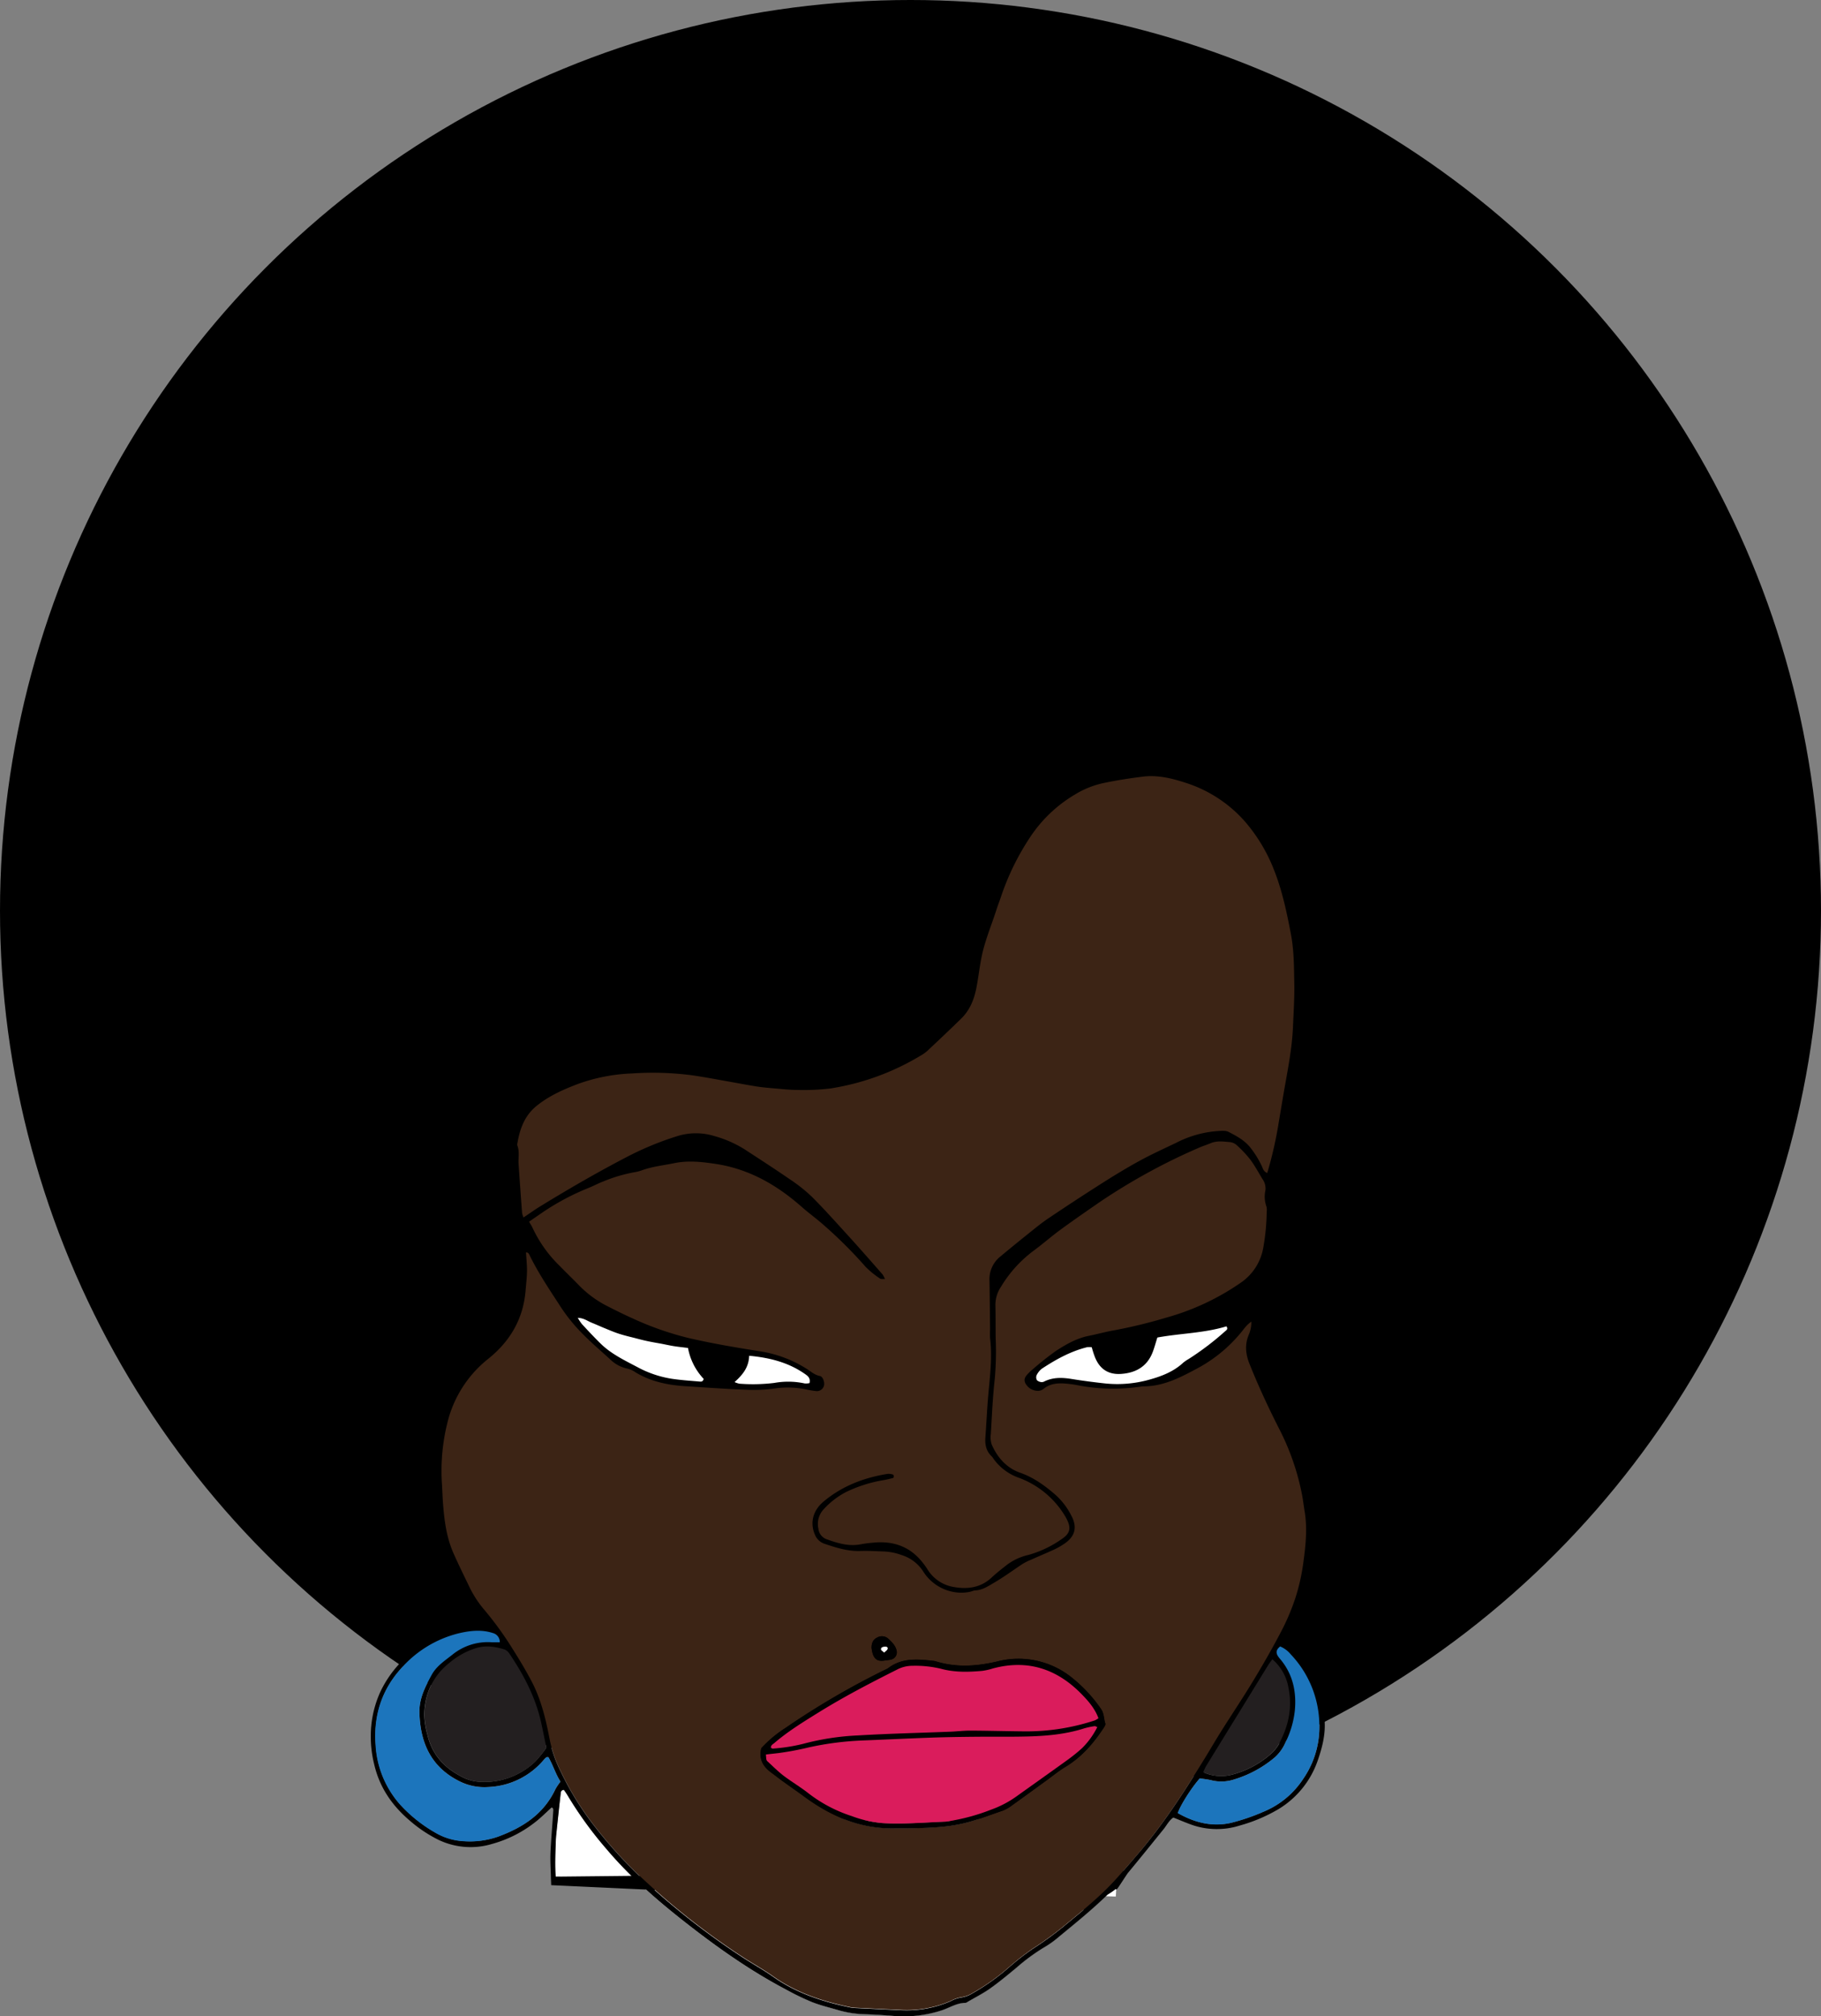 <svg xmlns="http://www.w3.org/2000/svg" viewBox="0 0 679.44 752.07"><rect x="0" y="0" width="679.44" height="752.07" fill="#808080" stroke="none"/><defs><style>.cls-1{fill:#fff;}.cls-2{fill:#3c2415;}.cls-3{fill:#1c75bc;}.cls-4{fill:#231f20;}.cls-5{fill:#da1c5c;}</style></defs><g id="Layer_2" data-name="Layer 2"><g id="Layer_1-2" data-name="Layer 1"><circle cx="339.72" cy="339.72" r="339.72"></circle><path class="cls-1" d="M207.29,700c-.23-4-.11-7.87,0-11.8,0-1.23.08-2.45.2-3.67q.79-7.69,1.66-15.39c.07-.61.05-1.41,1.22-1.5.46.68,1,1.43,1.49,2.24a141.6,141.6,0,0,0,14.35,19.76c8,9.52,17.28,17.75,26.94,25.45,12.54,10,25.57,19.37,39.81,26.89a97.67,97.67,0,0,0,9.9,4.75c3.28,1.29,6.74,2.11,10.12,3.1a38.85,38.85,0,0,0,9.65,1.45c3.53.12,7.06.34,10.58.62a45.71,45.71,0,0,0,18.1-2.07c2.94-1,5.61-2.83,8.87-2.79a1.62,1.62,0,0,0,.73-.34c2.82-1.64,5.76-3.1,8.41-5,3.44-2.43,6.68-5.14,9.92-7.82a72.91,72.91,0,0,1,10.17-7.48,34.87,34.87,0,0,0,5-3.49c6.89-5.75,13.93-11.32,20.26-17.71.43-.43.86-1.11,1.81-.48-.05.85-.08,1.8-.17,2.73"></path><path d="M421.62,697.79c.1-.93-5.13,7.81-5.08,7-1-.63-1.38,0-1.81.48-6.33,6.39-13.37,12-20.26,17.71a34.87,34.87,0,0,1-5,3.49,72.91,72.91,0,0,0-10.17,7.48c-3.24,2.68-6.48,5.39-9.92,7.82-2.65,1.88-5.59,3.34-8.41,5a1.62,1.62,0,0,1-.73.34c-3.26,0-5.93,1.82-8.87,2.79a45.71,45.71,0,0,1-18.1,2.07c-3.52-.28-7.05-.5-10.58-.62a38.85,38.85,0,0,1-9.65-1.45c-3.38-1-6.84-1.81-10.12-3.1A97.67,97.67,0,0,1,293,742c-14.24-7.52-27.27-16.91-39.81-26.89-9.66-7.7-18.9-15.93-26.94-25.45a141.6,141.6,0,0,1-14.35-19.76c-.47-.81-1-1.56-1.49-2.24-1.17.09-1.15.89-1.22,1.5q-.87,7.7-1.66,15.39c-.12,1.22-.16,2.44-.2,3.67-.15,3.93-.27,7.85,0,11.8m-1.68,3.18c0-1-.08-1.9-.1-2.85-.06-3.12-.29-6.25-.15-9.36.22-5,.69-10,1-15.06,0-.62.29-1.37-.58-1.72-2,1.81-3.9,3.74-6,5.38a45.6,45.6,0,0,1-16.25,8.24,27.74,27.74,0,0,1-19.84-1.48,49.88,49.88,0,0,1-10.83-7.22c-6.6-5.6-11.3-12.39-13.28-21a42,42,0,0,1-1.27-10.07,39.81,39.81,0,0,1,3.57-17,41.69,41.69,0,0,1,11.52-14.56c7.91-6.43,16.64-10.12,26.93-9.82.6,0,1.37.34,1.86-.71-.5-.67-1-1.43-1.59-2.15a49.88,49.88,0,0,1-5.95-8.76c-2.47-5-5-10-7.29-15a43.23,43.23,0,0,1-2.32-7.37c-1.42-5.7-1.45-11.57-1.88-17.4a80,80,0,0,1,1.59-23.11,46.1,46.1,0,0,1,15.89-26.38,43.55,43.55,0,0,0,4.8-4.4c3-3.35,5.84-6.85,7.21-11.24a38,38,0,0,0,2-11.62c0-5.16.05-10.35-.5-15.47-.92-8.65-1.71-17.31-2.25-26a4.66,4.66,0,0,0-.22-1.6c-1.14-2.61-.74-5.33-.72-8.05a20.46,20.46,0,0,1,5.16-13.4,27.89,27.89,0,0,1,7.53-6.16,66.83,66.83,0,0,1,25.7-8.65,94.43,94.43,0,0,1,14.63-.93c5.69.15,11.43.09,17.06,1.26,2.25.47,4.5,1,6.77,1.39,3.61.64,7.27,1.06,10.85,1.8,6.43,1.33,13,1.52,19.46,2,8.39.58,16.48-1.23,24.47-3.63,5.62-1.69,10.84-4.35,16.15-6.77a34.51,34.51,0,0,0,7.42-5c3.15-2.58,6.1-5.42,9.05-8.24,4.13-4,6.95-8.66,7.6-14.49.28-2.43.68-4.84,1.1-7.25a98.67,98.67,0,0,1,4.29-14.87c3.28-9.65,6.49-19.3,11.63-28.21a59.82,59.82,0,0,1,18.86-20.51,39.16,39.16,0,0,1,7.62-3.84c5.76-2.25,11.84-3.11,17.89-3.88a35.29,35.29,0,0,1,10.16.07c19.1,3.27,32.68,14,40.87,31.45,5,10.55,7.47,21.84,8.94,33.34,1.52,12,.24,23.9-.22,35.85a2.73,2.73,0,0,1-.05.4c-1,5.62-2,11.24-2.93,16.86-1.7,10.05-3,20.16-5.73,30-.69,2.54-1.39,5.28-.27,8a5.27,5.27,0,0,1,.11,2c-.06,3.12-.08,6.25-.25,9.37-.39,6.92-.74,13.84-1.35,20.73a31,31,0,0,1-1.81,8.73c-1.18,2.91-1.85,5.93-2.81,8.89-.49,1.54-.79,3.16-1.34,4.69a12.75,12.75,0,0,0,.28,9.54,210.31,210.31,0,0,0,8.69,19.32,108.31,108.31,0,0,1,6.25,13.26c2.63,7,4.92,14.11,5.82,21.6a82,82,0,0,1-.68,23.15,60.91,60.91,0,0,1-3.58,13.78c-1.52,3.63-3.22,7.19-4.83,10.79-.32.7-.58,1.43-.82,2a7.71,7.71,0,0,0,.73.78c9.41,7.32,13.78,17.2,14.78,28.84.46,5.3-.83,10.27-2.52,15.17a34.13,34.13,0,0,1-14.85,18.3,59.59,59.59,0,0,1-14.24,6,28.3,28.3,0,0,1-18.42-.44c-2.14-.79-4.25-1.69-6.4-2.54-1.69,1.2-2.51,3-3.69,4.43-4.28,5.28-8.54,10.58-12.88,15.81-1.25,1.51-3.44,3.32-3.68,5.3-3.46,3.69-10.36,5.64-10.72,9M466.89,493c-2,1.32-3,3.13-4.32,4.62a54.06,54.06,0,0,1-15.36,12.61c-6.48,3.43-13,7-20.63,7a2.73,2.73,0,0,0-.4,0,69.6,69.6,0,0,1-24.34-.45c-1.33-.25-2.68-.44-4-.56-3-.27-6-.14-8.52,1.92a3.4,3.4,0,0,1-2.22.76,5.35,5.35,0,0,1-4.62-2.89c-.87-1.84.57-3,1.7-4.2a11.84,11.84,0,0,1,.92-.81A109.47,109.47,0,0,1,394,504c3.75-2.42,7.67-4.66,12.17-5.55,3.19-.64,6.33-1.53,9.54-2.08a186.76,186.76,0,0,0,19.38-4.72A91.87,91.87,0,0,0,463,478.51a19.9,19.9,0,0,0,8.28-13,81.15,81.15,0,0,0,1.27-13.38,5,5,0,0,0-.11-2,10.79,10.79,0,0,1-.36-6,6,6,0,0,0-1.13-4.23c-1.47-2.43-2.83-4.95-4.52-7.23a43.08,43.08,0,0,0-5-5.33,4.51,4.51,0,0,0-2.54-1.19c-2.41-.2-4.86-.61-7.24.4-1.49.63-3.07,1.1-4.55,1.77A227.1,227.1,0,0,0,410,448.61c-4.8,3.33-9.61,6.64-14.32,10.09-3.4,2.48-6.56,5.28-9.95,7.78A46.65,46.65,0,0,0,373.47,480a12.18,12.18,0,0,0-2.13,6.87c.13,4.21,0,8.43.11,12.64a114.81,114.81,0,0,1-.36,15.06c-.77,6.75-1,13.55-1.45,20.33a8.92,8.92,0,0,0,.31,4c2.13,4.89,5.43,8.73,10.65,10.56s9.33,4.9,13.35,8.41a26.34,26.34,0,0,1,5.64,7.43c2.45,4.46,1.53,8-2.8,10.81a26.84,26.84,0,0,1-3.56,2c-2.84,1.3-5.73,2.5-8.58,3.78a21.72,21.72,0,0,0-3.27,1.64c-3.49,2.32-6.86,4.8-10.51,6.93-2.26,1.32-4.29,2.74-7,2.88-.8,0-1.57.48-2.37.59a16.26,16.26,0,0,1-3.61.25,17,17,0,0,1-13.55-8,14.71,14.71,0,0,0-7.92-6,21.88,21.88,0,0,0-6.76-1.37c-2.85-.08-5.71-.29-8.56-.18-4.73.19-9.1-1.19-13.49-2.67a5.91,5.91,0,0,1-3.67-3.55c-1.84-4.27-.68-8.85,3.17-12.11,6.95-5.88,15.12-9,24-10.43a5.28,5.28,0,0,1,1.95.24c.17,0,.36.42.38.65s-.15.61-.31.65c-1.17.31-2.36.6-3.55.8a51.26,51.26,0,0,0-13.94,4.42,30,30,0,0,0-8.36,6.43,8,8,0,0,0-2,7.2,4.7,4.7,0,0,0,3.09,4c4.11,1.47,8.26,2.75,12.73,1.88,1.6-.31,3.23-.48,4.86-.63,7.25-.67,13.41,1.42,18.06,7.24A27.32,27.32,0,0,1,346,585.3a14.16,14.16,0,0,0,9.87,6.64c5.09.91,10,.29,14.07-3.49,1.79-1.66,3.72-3.18,5.64-4.69a21,21,0,0,1,8.07-3.77,40,40,0,0,0,12.43-5.9c3.4-2.23,3.66-4.31,1.65-8-.13-.23-.26-.47-.41-.7a33.68,33.68,0,0,0-16.91-14.09,19.8,19.8,0,0,1-9.67-7.1,5.52,5.52,0,0,0-.74-1c-2.07-2-2.55-4.37-2.35-7.08.35-4.75.57-9.5.95-14.24.61-7.58,1.74-15.13.8-22.76a29.52,29.52,0,0,1,0-3.26c-.07-6.11-.11-12.21-.23-18.31a10.79,10.79,0,0,1,4.11-8.92q5.16-4.29,10.41-8.5c2.44-1.95,4.85-3.95,7.44-5.69q10-6.71,20.12-13.17c4.59-2.91,9.24-5.74,14-8.34,4.41-2.41,9-4.49,13.54-6.66a40.08,40.08,0,0,1,15.58-4.41c1.33-.06,2.89-.26,4,.31,3,1.55,6,3.13,8.19,5.92a35.19,35.19,0,0,1,4.26,6.92c.41.9.68,2,2,2.49a145.65,145.65,0,0,0,4-17.15c.7-4.16,1.38-8.31,2.09-12.46,1.43-8.31,3.16-16.57,3.51-25,.22-5.29.58-10.6.49-15.89-.11-6.24-.09-12.48-1.28-18.68-1.56-8.15-3.25-16.22-6.34-24a61.85,61.85,0,0,0-10.91-18.05A49.5,49.5,0,0,0,442,291.89c-5.08-1.65-10.26-2.85-15.62-2.19-4.85.6-9.7,1.35-14.48,2.35A33.88,33.88,0,0,0,401,296.42,51.35,51.35,0,0,0,384.54,312a94.54,94.54,0,0,0-10.88,21.83c-.58,1.81-1.3,3.58-1.88,5.39-1.9,5.95-4.39,11.72-5.61,17.87-.74,3.73-1.16,7.52-1.88,11.26-.83,4.33-2.42,8.38-5.64,11.53C354.47,384,350.22,388,346,392a14.34,14.34,0,0,1-2.66,1.88,92.77,92.77,0,0,1-33.5,12.18,82.68,82.68,0,0,1-12.2.56c-3,0-6-.35-9-.6-2.17-.18-4.34-.37-6.48-.71-3.89-.63-7.75-1.38-11.63-2.06s-7.76-1.4-11.65-2a113.21,113.21,0,0,0-23.2-.78,66.38,66.38,0,0,0-20.32,4c-5.47,2.1-10.8,4.47-15.37,8.24-4.37,3.6-6.11,8.51-7,13.86a1.55,1.55,0,0,0,0,.8c.87,2.25.29,4.57.45,6.86q.63,9.15,1.31,18.29a8.21,8.21,0,0,0,.53,1.67c2.2-1.47,4.16-2.88,6.22-4.14,10.89-6.68,22-13.07,33.3-18.93a114.14,114.14,0,0,1,17.72-7.23,23.28,23.28,0,0,1,14-.06,42.63,42.63,0,0,1,11.17,4.89c5.68,3.72,11.39,7.4,17,11.25a59.44,59.44,0,0,1,8.28,6.59c4.8,4.81,9.33,9.88,13.9,14.91,4.19,4.62,8.3,9.31,12.41,14a8.54,8.54,0,0,1,.84,1.7c-.86-.08-1.49.06-1.83-.2a33.56,33.56,0,0,1-5.34-4.34,167.64,167.64,0,0,0-16.49-16.37c-2.37-2-4.9-3.88-7.24-5.94-9.35-8.26-19.8-14.28-32.34-16.15-5.12-.76-10.21-1.32-15.39-.25-4,.82-8.06,1.23-11.92,2.62a14.68,14.68,0,0,1-2.75.73,56.64,56.64,0,0,0-11.71,3.44c-1.91.72-3.7,1.71-5.59,2.46a91,91,0,0,0-17.91,9.65l-4.24,2.92c.52.91,1,1.57,1.3,2.29a48.2,48.2,0,0,0,10.12,14.2c2.27,2.34,4.63,4.6,6.91,6.94a39.93,39.93,0,0,0,10,7.61c3.37,1.78,6.77,3.48,10.25,5a115.14,115.14,0,0,0,20.73,7.29c8.74,2,17.58,3.54,26.44,4.94A45.53,45.53,0,0,1,301,510.52c1.57,1,3,2.34,5,2.71,1.07.2,1.77,2.2,1.53,3.46a2.72,2.72,0,0,1-3,2.15,34.39,34.39,0,0,1-3.61-.6,34,34,0,0,0-11.34-.43,57.36,57.36,0,0,1-10.56.56c-7.88-.3-15.75-.85-23.61-1.37-6.44-.43-12.64-1.76-18.26-5.16a8.67,8.67,0,0,0-2.95-1.36,12.94,12.94,0,0,1-6.68-3.66c-3.64-3.28-7.37-6.47-10.75-10a62.84,62.84,0,0,1-7.39-9.2c-4.06-6.26-8.27-12.45-11.59-19.17-.28-.56-.43-1.33-1.47-1.34.13,2.31.4,4.6.37,6.89,0,2.44-.33,4.88-.52,7.31C195.28,492,190.34,500.37,182,507a43.51,43.51,0,0,0-15.14,23.61A74.24,74.24,0,0,0,164.83,554c.12,2,.18,4.08.32,6.11.49,6.66,1.29,13.28,4,19.46,1.82,4.1,3.82,8.11,5.75,12.16a39.48,39.48,0,0,0,5.74,8.88A124.91,124.91,0,0,1,191.4,615.5c2.47,3.89,4.86,7.86,7,12,3.47,6.69,5.21,14,6.61,21.34a47.6,47.6,0,0,0,4.14,11.9,109,109,0,0,0,12.6,20.43,169.94,169.94,0,0,0,15.74,17.62,276.24,276.24,0,0,0,39.59,31.34c3.75,2.46,7.7,4.62,11.36,7.21,8.73,6.19,18.61,9.37,28.93,11.5a13.69,13.69,0,0,0,2,.2c5.7.28,11.41.57,17.11.82a40.9,40.9,0,0,0,18.28-3.42,12.88,12.88,0,0,1,3.82-1.33,10.67,10.67,0,0,0,4.16-1.51,81.59,81.59,0,0,0,13.92-9.91,92.3,92.3,0,0,1,8.69-6.75,124.47,124.47,0,0,0,11.53-8.37c6.71-5.54,13.52-11,19.37-17.44,3-3.33,5.92-6.75,8.83-10.16,9.1-10.69,16.7-22.44,24-34.36,2.21-3.58,4.32-7.23,6.56-10.8,3.91-6.21,8-12.3,11.8-18.58,3.59-5.92,7.06-11.94,10.27-18.07a83.37,83.37,0,0,0,5.47-12.71,75,75,0,0,0,3-13.09c.87-6.31,1.62-12.68.6-19.08-.34-2.14-.57-4.3-1-6.43a91.64,91.64,0,0,0-8.65-24.93c-4-7.88-7.71-15.89-11-24.1-1.41-3.54-1.81-7.07-.3-10.71A11.88,11.88,0,0,0,466.89,493ZM204.61,655.45c-.42,0-.59,0-.67,0a6.25,6.25,0,0,0-.89.81,28.55,28.55,0,0,1-20.94,10.32,20.68,20.68,0,0,1-10.61-2.12c-10.66-5.28-14.68-14.31-15-25.53-.17-5.23,2.12-9.73,4.56-14.17,1.83-3.34,4.93-5.34,7.8-7.62a20.94,20.94,0,0,1,14.81-4.58c.9.06,1.81,0,2.83,0a3.45,3.45,0,0,0-2.6-3.46c-4.32-1.4-8.66-.88-12.88.14a42,42,0,0,0-21.51,13.33c-7.13,8-10.11,17.6-9.31,28.24a36.61,36.61,0,0,0,9.08,22.22,54,54,0,0,0,13,10.44,23.3,23.3,0,0,0,10.81,3.3,32,32,0,0,0,12.83-1.71c9.2-3.4,17-8.42,21.35-17.71a23.43,23.43,0,0,1,1.87-2.79C207.3,661.72,206.3,658.35,204.61,655.45Zm-.75-3.54c-.67-3.23-1.28-6.29-2-9.33-2.1-9.43-6.48-17.81-11.85-25.73a4,4,0,0,0-1.78-1.56c-3.4-1-6.82-1.59-10.4-.6a28.53,28.53,0,0,0-10.27,5.63c-6.17,4.9-9,11.44-9.3,19.09a30.84,30.84,0,0,0,1.19,7.62c1.6,7.08,5.87,12.06,12.24,15.42a16.2,16.2,0,0,0,6.51,2.14,27.38,27.38,0,0,0,21.6-7.61A45.58,45.58,0,0,0,203.86,651.91Zm273.79-37.75c-1.6,1.25-1.65,2.44-.68,3.74.41.54.85,1.06,1.27,1.59,4.26,5.44,5.53,11.74,4.92,18.43A35.27,35.27,0,0,1,479.62,650a15.9,15.9,0,0,1-4,5.55,42.51,42.51,0,0,1-14.93,8.14,15.37,15.37,0,0,1-8.43.44c-1.55-.4-3.16-.55-4.58-.78-3,3.37-7.31,10.1-8.21,12.95,6.18,3.51,12.7,5.23,19.84,3.64a76.64,76.64,0,0,0,12.3-4.22,32.4,32.4,0,0,0,14.77-12.37,33.93,33.93,0,0,0,5.89-18,38.73,38.73,0,0,0-10.59-28.22A10.18,10.18,0,0,0,477.65,614.16Zm-28.74,46.9a16.26,16.26,0,0,0,10.49,1,35.19,35.19,0,0,0,14.34-7.4,15.35,15.35,0,0,0,3.61-4.34c3.5-6.52,5-13.45,3.44-20.83a17.92,17.92,0,0,0-6-10.55c-.61.87-1.19,1.59-1.67,2.37q-5,8.12-10,16.27-6.51,10.56-13,21.13C449.65,659.37,449.37,660.11,448.91,661.06ZM407.32,502.53a8.45,8.45,0,0,0-1.76,0c-6.16,1.52-11.62,4.55-16.85,8a6.85,6.85,0,0,0-2,2.48,2.14,2.14,0,0,0,.16,1.86,2.93,2.93,0,0,0,1.76.69,2.24,2.24,0,0,0,1.15-.34c3.23-1.52,6.56-1.39,10-.84,4.16.68,8.34,1.22,12.53,1.67a44.18,44.18,0,0,0,16.16-1.33c4.7-1.27,9.34-3,13-6.45a15,15,0,0,1,2-1.35,106.09,106.09,0,0,0,13.61-10.35c.43-.39,1.18-.79.47-1.82-8.38,2.56-17.25,2.6-25.77,4.17-.61,1.93-1.07,3.63-1.68,5.27-2.05,5.53-6.36,8-11.95,8.31-4.93.31-8.2-2.08-9.88-6.85C407.94,504.65,407.66,503.62,407.32,502.53Zm-150.62.29c-2-.27-3.77-.46-5.5-.74s-3.46-.65-5.2-1-3.46-.65-5.18-1-3.43-.84-5.14-1.29-3.43-.87-5.1-1.42-3.3-1.26-4.93-1.93-3.24-1.41-4.88-2.06-2.94-1.76-5.2-1.82a21,21,0,0,0,1.58,2.36c2.22,2.39,4.44,4.77,6.76,7.06,4,4,9.07,6.39,14,9A39.79,39.79,0,0,0,251,514.34c3.35.47,6.75.7,10.13,1,.46,0,1.13.22,1.46-1A22.84,22.84,0,0,1,256.7,502.82Zm22.82,2.9c-.12,4.3-2.4,7.1-5.45,9.82a8.62,8.62,0,0,0,1.81.6,66.45,66.45,0,0,0,13-.28,29.2,29.2,0,0,1,11.33.18,6,6,0,0,0,1.83-.12c.44-1.89-.65-2.68-1.8-3.47C294.15,508.23,287.28,506.45,279.52,505.72Z"></path><path class="cls-2" d="M466.89,493a11.88,11.88,0,0,1-1,5c-1.51,3.64-1.11,7.17.3,10.71,3.28,8.21,7,16.22,11,24.1a91.64,91.64,0,0,1,8.65,24.93c.4,2.13.63,4.29,1,6.43,1,6.4.27,12.77-.6,19.08a75,75,0,0,1-3,13.09,83.37,83.37,0,0,1-5.47,12.71c-3.21,6.13-6.68,12.15-10.27,18.07-3.8,6.28-7.89,12.37-11.8,18.58-2.24,3.57-4.35,7.22-6.56,10.8-7.35,11.92-14.95,23.67-24,34.36-2.91,3.41-5.82,6.83-8.83,10.16-5.85,6.48-12.66,11.9-19.37,17.44a124.47,124.47,0,0,1-11.53,8.37,92.3,92.3,0,0,0-8.69,6.75,81.59,81.59,0,0,1-13.92,9.91,10.67,10.67,0,0,1-4.16,1.51,12.88,12.88,0,0,0-3.82,1.33,40.9,40.9,0,0,1-18.28,3.42c-5.7-.25-11.41-.54-17.11-.82a13.69,13.69,0,0,1-2-.2c-10.32-2.13-20.2-5.31-28.93-11.5-3.66-2.59-7.61-4.75-11.36-7.21a276.24,276.24,0,0,1-39.59-31.34,169.94,169.94,0,0,1-15.74-17.62,109,109,0,0,1-12.6-20.43,47.6,47.6,0,0,1-4.14-11.9c-1.4-7.36-3.14-14.65-6.61-21.34-2.13-4.09-4.52-8.06-7-12a124.91,124.91,0,0,0-10.73-14.87,39.48,39.48,0,0,1-5.74-8.88c-1.93-4-3.93-8.06-5.75-12.16-2.74-6.18-3.54-12.8-4-19.46-.14-2-.2-4.07-.32-6.11a74.24,74.24,0,0,1,2.07-23.45A43.51,43.51,0,0,1,182,507c8.3-6.59,13.24-15,14.11-25.64.19-2.43.49-4.87.52-7.31,0-2.29-.24-4.58-.37-6.89,1,0,1.19.78,1.47,1.34,3.32,6.72,7.53,12.91,11.59,19.17a62.84,62.84,0,0,0,7.39,9.2c3.38,3.52,7.11,6.71,10.75,10a12.94,12.94,0,0,0,6.68,3.66,8.67,8.67,0,0,1,2.95,1.36c5.62,3.4,11.82,4.73,18.26,5.16,7.86.52,15.73,1.07,23.61,1.37a57.36,57.36,0,0,0,10.56-.56,34,34,0,0,1,11.34.43,34.39,34.39,0,0,0,3.61.6,2.72,2.72,0,0,0,3-2.15c.24-1.26-.46-3.26-1.53-3.46-2-.37-3.39-1.7-5-2.71A45.53,45.53,0,0,0,283.17,504c-8.86-1.4-17.7-2.9-26.44-4.94A115.14,115.14,0,0,1,236,491.77c-3.48-1.56-6.88-3.26-10.25-5a39.93,39.93,0,0,1-10-7.61c-2.28-2.34-4.64-4.6-6.91-6.94A48.2,48.2,0,0,1,198.7,458c-.32-.72-.78-1.38-1.3-2.29l4.24-2.92a91,91,0,0,1,17.91-9.65c1.89-.75,3.68-1.74,5.59-2.46a56.64,56.64,0,0,1,11.71-3.44,14.68,14.68,0,0,0,2.75-.73c3.86-1.39,7.94-1.8,11.92-2.62,5.18-1.07,10.27-.51,15.39.25,12.54,1.87,23,7.89,32.34,16.15,2.34,2.06,4.87,3.91,7.24,5.94A167.64,167.64,0,0,1,323,472.58a33.56,33.56,0,0,0,5.34,4.34c.34.26,1,.12,1.83.2a8.54,8.54,0,0,0-.84-1.7c-4.11-4.68-8.22-9.37-12.41-14-4.57-5-9.1-10.1-13.9-14.91a59.44,59.44,0,0,0-8.28-6.59c-5.59-3.85-11.3-7.53-17-11.25a42.63,42.63,0,0,0-11.17-4.89,23.28,23.28,0,0,0-14,.06,114.14,114.14,0,0,0-17.72,7.23c-11.35,5.86-22.41,12.25-33.3,18.93-2.06,1.26-4,2.67-6.22,4.14a8.21,8.21,0,0,1-.53-1.67q-.69-9.14-1.31-18.29c-.16-2.29.42-4.61-.45-6.86a1.55,1.55,0,0,1,0-.8c.9-5.35,2.64-10.26,7-13.86,4.57-3.77,9.9-6.14,15.37-8.24a66.38,66.38,0,0,1,20.32-4,113.21,113.21,0,0,1,23.2.78c3.89.59,7.77,1.31,11.65,2s7.74,1.43,11.63,2.06c2.14.34,4.31.53,6.48.71,3,.25,6,.61,9,.6a82.68,82.68,0,0,0,12.2-.56,92.77,92.77,0,0,0,33.5-12.18A14.34,14.34,0,0,0,346,392c4.26-4,8.51-8,12.69-12.1,3.22-3.15,4.81-7.2,5.64-11.53.72-3.74,1.14-7.53,1.88-11.26,1.22-6.15,3.71-11.92,5.61-17.87.58-1.81,1.3-3.58,1.88-5.39A94.54,94.54,0,0,1,384.54,312,51.35,51.35,0,0,1,401,296.42a33.88,33.88,0,0,1,10.94-4.37c4.78-1,9.63-1.75,14.48-2.35,5.36-.66,10.54.54,15.62,2.19a49.5,49.5,0,0,1,22.35,14.42,61.85,61.85,0,0,1,10.91,18.05c3.09,7.76,4.78,15.83,6.34,24,1.19,6.2,1.17,12.44,1.28,18.68.09,5.29-.27,10.6-.49,15.89-.35,8.45-2.08,16.71-3.51,25-.71,4.15-1.39,8.3-2.09,12.46a145.65,145.65,0,0,1-4,17.15c-1.35-.51-1.62-1.59-2-2.49a35.19,35.19,0,0,0-4.26-6.92c-2.18-2.79-5.2-4.37-8.19-5.92-1.09-.57-2.65-.37-4-.31a40.08,40.08,0,0,0-15.58,4.41c-4.54,2.17-9.13,4.25-13.54,6.66-4.76,2.6-9.41,5.43-14,8.34q-10.14,6.45-20.12,13.17c-2.59,1.74-5,3.74-7.44,5.69q-5.25,4.2-10.41,8.5a10.79,10.79,0,0,0-4.11,8.92c.12,6.1.16,12.2.23,18.31a29.52,29.52,0,0,0,0,3.26c.94,7.63-.19,15.18-.8,22.76-.38,4.74-.6,9.49-.95,14.24-.2,2.71.28,5.13,2.35,7.08a5.52,5.52,0,0,1,.74,1,19.8,19.8,0,0,0,9.67,7.1,33.68,33.68,0,0,1,16.91,14.09c.15.23.28.47.41.7,2,3.68,1.75,5.76-1.65,8a40,40,0,0,1-12.43,5.9,21,21,0,0,0-8.07,3.77c-1.92,1.51-3.85,3-5.64,4.69-4.07,3.78-9,4.4-14.07,3.49A14.16,14.16,0,0,1,346,585.3a27.32,27.32,0,0,0-1.92-2.64c-4.65-5.82-10.81-7.91-18.06-7.24-1.63.15-3.26.32-4.86.63-4.47.87-8.62-.41-12.73-1.88a4.7,4.7,0,0,1-3.09-4,8,8,0,0,1,2-7.2,30,30,0,0,1,8.36-6.43,51.26,51.26,0,0,1,13.94-4.42c1.19-.2,2.38-.49,3.55-.8.16,0,.32-.43.31-.65s-.21-.61-.38-.65a5.28,5.28,0,0,0-1.95-.24c-8.88,1.44-17.05,4.55-24,10.43-3.85,3.26-5,7.84-3.17,12.11a5.91,5.91,0,0,0,3.67,3.55c4.39,1.48,8.76,2.86,13.49,2.67,2.85-.11,5.71.1,8.56.18a21.88,21.88,0,0,1,6.76,1.37,14.71,14.71,0,0,1,7.92,6,17,17,0,0,0,13.55,8,16.26,16.26,0,0,0,3.61-.25c.8-.11,1.57-.55,2.37-.59,2.7-.14,4.73-1.56,7-2.88,3.65-2.13,7-4.61,10.51-6.93a21.72,21.72,0,0,1,3.27-1.64c2.85-1.28,5.74-2.48,8.58-3.78a26.84,26.84,0,0,0,3.56-2c4.33-2.81,5.25-6.35,2.8-10.81a26.34,26.34,0,0,0-5.64-7.43c-4-3.51-8.26-6.63-13.35-8.41s-8.52-5.67-10.65-10.56a8.92,8.92,0,0,1-.31-4c.41-6.78.68-13.58,1.45-20.33a114.81,114.81,0,0,0,.36-15.06c-.08-4.21,0-8.43-.11-12.64a12.18,12.18,0,0,1,2.13-6.87,46.65,46.65,0,0,1,12.26-13.47c3.39-2.5,6.55-5.3,9.95-7.78,4.71-3.45,9.52-6.76,14.32-10.09a227.1,227.1,0,0,1,37.11-20.37c1.48-.67,3.06-1.14,4.55-1.77,2.38-1,4.83-.6,7.24-.4a4.51,4.51,0,0,1,2.54,1.19,43.08,43.08,0,0,1,5,5.33c1.69,2.28,3.05,4.8,4.52,7.23a6,6,0,0,1,1.13,4.23,10.79,10.79,0,0,0,.36,6,5,5,0,0,1,.11,2,81.15,81.15,0,0,1-1.27,13.38,19.9,19.9,0,0,1-8.28,13,91.87,91.87,0,0,1-27.88,13.1,186.76,186.76,0,0,1-19.38,4.72c-3.21.55-6.35,1.44-9.54,2.08-4.5.89-8.42,3.13-12.17,5.55a109.47,109.47,0,0,0-8.93,7.07,11.84,11.84,0,0,0-.92.81c-1.13,1.17-2.57,2.36-1.7,4.2a5.35,5.35,0,0,0,4.62,2.89,3.4,3.4,0,0,0,2.22-.76c2.55-2.06,5.49-2.19,8.52-1.92,1.35.12,2.7.31,4,.56a69.6,69.6,0,0,0,24.34.45,2.73,2.73,0,0,1,.4,0c7.66,0,14.15-3.52,20.63-7a54.06,54.06,0,0,0,15.36-12.61C463.87,496.16,464.88,494.35,466.89,493ZM284.06,652.1c-1,4.2.73,6.89,3.64,9,1.3,1,2.58,2,3.9,2.94,2.76,2,5.56,3.91,8.29,5.93,10.21,7.55,21.34,12.37,34.31,12,1.5,0,3,0,4.49,0,6.52-.12,13-.23,19.48-1.55,5.49-1.13,10.65-3.25,15.92-5a14.47,14.47,0,0,0,3.52-2c4.32-3.08,8.59-6.21,12.88-9.32,2.32-1.67,4.53-3.5,7-5,6.11-3.67,10.57-8.88,14.42-14.73.28-.43.66-1.08.52-1.47-.59-1.78-.42-3.74-1.59-5.4a54,54,0,0,0-10.76-11.62,31.65,31.65,0,0,0-28-6.13c-7.56,1.77-15,2.29-22.55.05a7.09,7.09,0,0,0-1.19-.28c-5.85-.64-11.7-1.23-16.84,2.66a6.14,6.14,0,0,1-1.07.58,296.1,296.1,0,0,0-37.3,21.77A45.6,45.6,0,0,0,284.06,652.1Zm41.14-37.42a13.4,13.4,0,0,0,.36,2c.73,2.37,2,3.1,4.54,2.69.79-.14,1.61-.17,2.39-.36a2.76,2.76,0,0,0,2-3.42c-.41-1.83-1.7-3.06-3-4.26a3.53,3.53,0,0,0-4.13-.56C325.88,611.5,325.17,612.69,325.2,614.68Z"></path><path class="cls-3" d="M204.61,655.45c1.69,2.9,2.69,6.27,4.45,9.16a23.43,23.43,0,0,0-1.87,2.79c-4.32,9.29-12.15,14.31-21.35,17.71A32,32,0,0,1,173,686.82a23.3,23.3,0,0,1-10.81-3.3,54,54,0,0,1-13-10.44,36.61,36.61,0,0,1-9.08-22.22c-.8-10.64,2.18-20.26,9.31-28.24A42,42,0,0,1,171,609.29c4.22-1,8.56-1.54,12.88-.14a3.45,3.45,0,0,1,2.6,3.46c-1,0-1.93,0-2.83,0a20.94,20.94,0,0,0-14.81,4.58c-2.87,2.28-6,4.28-7.8,7.62-2.44,4.44-4.73,8.94-4.56,14.17.36,11.22,4.38,20.25,15,25.53a20.68,20.68,0,0,0,10.61,2.12,28.55,28.55,0,0,0,20.94-10.32,6.25,6.25,0,0,1,.89-.81C204,655.42,204.19,655.46,204.61,655.45Z"></path><path class="cls-4" d="M203.86,651.91a45.58,45.58,0,0,1-4,5.07,27.38,27.38,0,0,1-21.6,7.61,16.2,16.2,0,0,1-6.51-2.14c-6.37-3.36-10.64-8.34-12.24-15.42a30.84,30.84,0,0,1-1.19-7.62c.29-7.65,3.13-14.19,9.3-19.09a28.53,28.53,0,0,1,10.27-5.63c3.58-1,7-.45,10.4.6a4,4,0,0,1,1.78,1.56c5.37,7.92,9.75,16.3,11.85,25.73C202.58,645.62,203.19,648.68,203.86,651.91Z"></path><path class="cls-3" d="M477.65,614.16a10.18,10.18,0,0,1,4,3,38.73,38.73,0,0,1,10.59,28.22,33.93,33.93,0,0,1-5.89,18,32.4,32.4,0,0,1-14.77,12.37,76.64,76.64,0,0,1-12.3,4.22c-7.14,1.59-13.66-.13-19.84-3.64.9-2.85,5.18-9.58,8.21-12.95,1.42.23,3,.38,4.58.78a15.37,15.37,0,0,0,8.43-.44,42.51,42.51,0,0,0,14.93-8.14,15.9,15.9,0,0,0,4-5.55,35.27,35.27,0,0,0,3.54-12.06c.61-6.69-.66-13-4.92-18.43-.42-.53-.86-1-1.27-1.59C476,616.6,476.05,615.41,477.65,614.16Z"></path><path class="cls-4" d="M448.91,661.06c.46-.95.74-1.69,1.15-2.36q6.49-10.58,13-21.13,5-8.15,10-16.27c.48-.78,1.06-1.5,1.67-2.37a17.92,17.92,0,0,1,6,10.55c1.54,7.38.06,14.31-3.44,20.83a15.35,15.35,0,0,1-3.61,4.34,35.19,35.19,0,0,1-14.34,7.4A16.26,16.26,0,0,1,448.91,661.06Z"></path><path class="cls-1" d="M407.32,502.53c.34,1.09.62,2.12,1,3.12,1.68,4.77,4.95,7.16,9.88,6.85,5.59-.35,9.9-2.78,11.95-8.31.61-1.64,1.07-3.34,1.68-5.27,8.52-1.57,17.39-1.61,25.77-4.17.71,1,0,1.43-.47,1.82a106.09,106.09,0,0,1-13.61,10.35,15,15,0,0,0-2,1.35c-3.69,3.46-8.33,5.18-13,6.45a44.18,44.18,0,0,1-16.16,1.33c-4.19-.45-8.37-1-12.53-1.67-3.42-.55-6.75-.68-10,.84a2.24,2.24,0,0,1-1.15.34,2.93,2.93,0,0,1-1.76-.69,2.14,2.14,0,0,1-.16-1.86,6.85,6.85,0,0,1,2-2.48c5.23-3.44,10.69-6.47,16.85-8A8.45,8.45,0,0,1,407.32,502.53Z"></path><path class="cls-1" d="M256.7,502.82a22.84,22.84,0,0,0,5.85,11.53c-.33,1.2-1,1-1.46,1-3.38-.29-6.78-.52-10.13-1A39.79,39.79,0,0,1,237.91,510c-4.93-2.61-10-5-14-9-2.32-2.29-4.54-4.67-6.76-7.06a21,21,0,0,1-1.58-2.36c2.26.06,3.65,1.2,5.2,1.82s3.24,1.39,4.88,2.06,3.26,1.37,4.93,1.93,3.39,1,5.1,1.42,3.41.9,5.14,1.29,3.45.7,5.18,1,3.46.71,5.2,1S254.67,502.55,256.7,502.82Z"></path><path class="cls-1" d="M279.52,505.72c7.76.73,14.63,2.51,20.72,6.73,1.15.79,2.24,1.58,1.8,3.47a6,6,0,0,1-1.83.12,29.2,29.2,0,0,0-11.33-.18,66.45,66.45,0,0,1-13,.28,8.62,8.62,0,0,1-1.81-.6C277.12,512.82,279.4,510,279.52,505.72Z"></path><path d="M284.06,652.1a45.6,45.6,0,0,1,9-7.53,296.1,296.1,0,0,1,37.3-21.77,6.14,6.14,0,0,0,1.07-.58c5.14-3.89,11-3.3,16.84-2.66a7.09,7.09,0,0,1,1.19.28c7.52,2.24,15,1.72,22.55-.05a31.65,31.65,0,0,1,28,6.13,54,54,0,0,1,10.76,11.62c1.17,1.66,1,3.62,1.59,5.4.14.39-.24,1-.52,1.47-3.85,5.85-8.31,11.06-14.42,14.73-2.44,1.46-4.65,3.29-7,5-4.29,3.11-8.56,6.24-12.88,9.32a14.47,14.47,0,0,1-3.52,2c-5.27,1.77-10.43,3.89-15.92,5-6.44,1.32-13,1.43-19.48,1.55-1.5,0-3,0-4.49,0-13,.36-24.1-4.46-34.31-12-2.73-2-5.53-3.94-8.29-5.93-1.32-1-2.6-2-3.9-2.94C284.79,659,283.08,656.3,284.06,652.1Zm1.72,2.36c.15,2.08.09,2.14.7,2.72,1.89,1.76,3.72,3.6,5.76,5.15,3,2.29,6.35,4.22,9.32,6.58a52.92,52.92,0,0,0,16.14,8.49A43,43,0,0,0,329.18,680c7.89.46,15.75-.24,23.63-.55a19.84,19.84,0,0,0,2-.33A74.54,74.54,0,0,0,369.69,675a38.4,38.4,0,0,0,9.36-4.87c6.41-4.59,12.85-9.13,19.24-13.75a62.46,62.46,0,0,0,5.38-4.36,29.84,29.84,0,0,0,5.64-7.82c-.47-.18-.73-.39-.95-.35a29.5,29.5,0,0,0-4,.85c-6.8,2.21-13.84,2.85-20.91,3-6.65.18-13.31,0-20,.12-5.3,0-10.6.13-15.89.31-8.56.3-17.11.72-25.67,1.06a114.2,114.2,0,0,0-20.18,2.59,112.13,112.13,0,0,1-11.2,2.11Zm1.89-2.5c.23.1.46.32.68.3a66.87,66.87,0,0,0,11.24-1.75,95.07,95.07,0,0,1,20.5-3.16c11.53-.69,23.08-.94,34.62-1.4,2.44-.1,4.87-.41,7.31-.4,6.65,0,13.31.22,20,.28a81.6,81.6,0,0,0,26.44-4.15,7.53,7.53,0,0,0,1.39-.82c-1.38-3.66-3.79-6.43-6.35-9.05-9.21-9.39-20.12-13-33.06-9.51a22.19,22.19,0,0,1-4,.9c-5.16.46-10.34.59-15.39-.8a40.89,40.89,0,0,0-10.5-1.1,12.27,12.27,0,0,0-5.85,1.42c-10,5-19.82,10.15-29.3,16-5.66,3.51-11.34,7-16.42,11.34C288.41,650.59,287.51,650.92,287.67,652Z"></path><path d="M325.2,614.68c0-2,.68-3.18,2.2-3.87a3.53,3.53,0,0,1,4.13.56c1.25,1.2,2.54,2.43,3,4.26a2.76,2.76,0,0,1-2,3.42c-.78.19-1.6.22-2.39.36-2.51.41-3.81-.32-4.54-2.69A13.4,13.4,0,0,1,325.2,614.68Zm4.7,1.76c.54-.57,1.19-.94,1.3-1.43s-.56-.8-1.11-.78-1.43.22-1.37,1.06C328.74,615.63,329.36,615.93,329.9,616.44Z"></path><path class="cls-5" d="M285.78,654.46l4.79-.54a112.13,112.13,0,0,0,11.2-2.11A114.2,114.2,0,0,1,322,649.22c8.56-.34,17.11-.76,25.67-1.06,5.29-.18,10.59-.26,15.89-.31,6.66-.07,13.32.06,20-.12,7.07-.19,14.11-.83,20.91-3a29.5,29.5,0,0,1,4-.85c.22,0,.48.17.95.35a29.84,29.84,0,0,1-5.64,7.82,62.46,62.46,0,0,1-5.38,4.36c-6.39,4.62-12.83,9.16-19.24,13.75a38.4,38.4,0,0,1-9.36,4.87,74.54,74.54,0,0,1-14.88,4.15,19.84,19.84,0,0,1-2,.33c-7.88.31-15.74,1-23.63.55a43,43,0,0,1-11.48-2.62,52.92,52.92,0,0,1-16.14-8.49c-3-2.36-6.29-4.29-9.32-6.58-2-1.55-3.87-3.39-5.76-5.15C285.87,656.6,285.93,656.54,285.78,654.46Z"></path><path class="cls-5" d="M287.67,652c-.16-1,.74-1.37,1.31-1.87,5.08-4.35,10.76-7.83,16.42-11.34,9.48-5.88,19.34-11,29.3-16a12.27,12.27,0,0,1,5.85-1.42,40.89,40.89,0,0,1,10.5,1.1c5.05,1.39,10.23,1.26,15.39.8a22.19,22.19,0,0,0,4-.9c12.94-3.48,23.85.12,33.06,9.51,2.56,2.62,5,5.39,6.35,9.05a7.53,7.53,0,0,1-1.39.82A81.6,81.6,0,0,1,382,645.83c-6.65-.06-13.31-.25-20-.28-2.44,0-4.87.3-7.31.4-11.54.46-23.09.71-34.62,1.4a95.07,95.07,0,0,0-20.5,3.16,66.87,66.87,0,0,1-11.24,1.75C288.13,652.28,287.9,652.06,287.67,652Z"></path><path class="cls-1" d="M329.9,616.44c-.54-.51-1.16-.81-1.18-1.15-.06-.84.68-1,1.37-1.06s1.25.17,1.11.78S330.44,615.87,329.9,616.44Z"></path></g></g></svg>